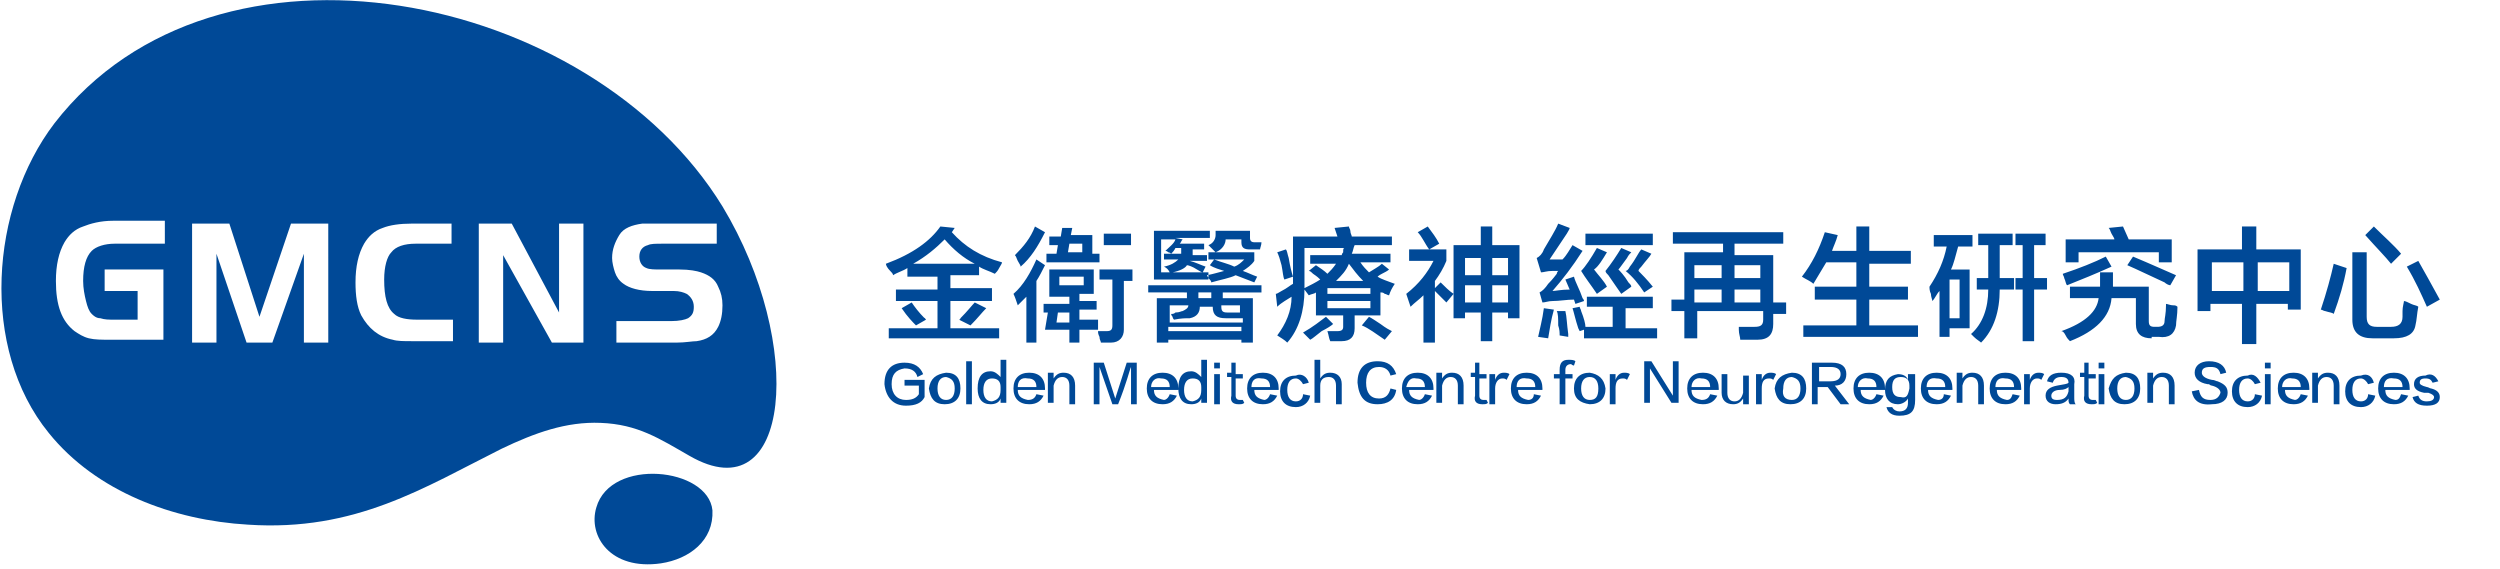 <?xml version="1.0" encoding="utf-8"?>
<!-- Generator: Adobe Illustrator 25.4.8, SVG Export Plug-In . SVG Version: 6.00 Build 0)  -->
<svg version="1.1" id="Layer_1" xmlns="http://www.w3.org/2000/svg" xmlns:xlink="http://www.w3.org/1999/xlink" x="0px" y="0px"
	 viewBox="0 0 174.4 39.7" style="enable-background:new 0 0 174.4 39.7;" xml:space="preserve">
<style type="text/css">
	.st0{fill-rule:evenodd;clip-rule:evenodd;fill:#004997;}
	.st1{fill:#004997;}
</style>
<path class="st0" d="M69.4,19.1c-0.4-0.2-0.8-0.3-1.1-0.5v0.6h-2v0.9h2.9V21h-2.9v1.9h3.4v0.7H62v-0.7h3.4V21h-2.9v-0.8h2.9v-0.9
	h-2.1v-0.6c-0.3,0.2-0.7,0.3-1,0.5c0-0.1-0.1-0.2-0.2-0.3c-0.2-0.2-0.3-0.4-0.3-0.5c1.9-0.7,3.1-1.6,3.8-2.6l1,0.1l-0.2,0.3
	c0.9,1,2,1.7,3.5,2.1c0,0.1-0.1,0.2-0.2,0.4C69.6,18.9,69.5,19,69.4,19.1L69.4,19.1z M65.9,16.7c-0.6,0.6-1.3,1.2-2.2,1.7H68
	C67.2,18,66.5,17.4,65.9,16.7L65.9,16.7z M67.7,22.7c0.5-0.5,0.8-0.9,1.1-1.2L68,21.1c-0.2,0.2-0.5,0.6-1,1.1c0,0,0,0.1-0.1,0.1
	L67.7,22.7L67.7,22.7z M63.9,22.7l0.7-0.4c-0.1-0.1-0.1-0.2-0.1-0.1c-0.4-0.4-0.7-0.8-0.9-1.1l-0.7,0.4
	C63.3,22.1,63.7,22.5,63.9,22.7L63.9,22.7z M73.2,20.5v-1.7h3.1v1.7h-1v0.5h1.2v0.6h-1.2v0.7h1.3V23h-1.3v0.9h-0.7V23h-1.7l0.2-1.2
	h0.7l-0.1,0.7h0.9v-0.7h-1.8v-0.6h1.8v-0.5H73.2L73.2,20.5z M73,18.3v-0.6h0.7l0.1-0.6h-0.6v-0.6H74l0.1-0.6l0.7,0l-0.1,0.5h1.5v1.3
	h0.5v0.6H73L73,18.3z M76.8,19.5h0.8v3.2c0,0.3-0.1,0.4-0.4,0.4c-0.2,0-0.4,0-0.6,0c0,0.1,0,0.2,0.1,0.4c0,0.2,0.1,0.3,0.1,0.4
	c0.2,0,0.5,0,0.7,0c0.6,0,0.9-0.4,0.9-0.9v-3.4H79v-0.8h-2.3V19.5L76.8,19.5z M71.6,23.9h0.7v-4.3c0.2-0.3,0.4-0.7,0.6-1.1l-0.6-0.4
	c-0.4,0.9-0.9,1.8-1.6,2.4c0.1,0.2,0.2,0.5,0.3,0.8c0.2-0.2,0.3-0.3,0.4-0.4c0.1-0.1,0.2-0.2,0.2-0.2V23.9L71.6,23.9z M71.2,18.6
	c0-0.1-0.1-0.2-0.2-0.4c-0.1-0.2-0.1-0.3-0.2-0.4c0.6-0.6,1.1-1.2,1.4-2l0.7,0.4C72.4,17.2,71.9,18,71.2,18.6L71.2,18.6z M77,17.1
	v-0.8h1.9v0.8H77L77,17.1z M73.9,19.3v0.6h1.7v-0.6H73.9L73.9,19.3z M75.5,17h-0.9l-0.1,0.6h1V17L75.5,17z M80.1,20.4v-0.5H88v0.5
	h-2.7v0.4h2.1v3.1h-0.8v-0.2h-5.1v0.2h-0.8v-3.1h2.1c0,0,0-0.1,0-0.2c0-0.1,0-0.2,0-0.2H80.1L80.1,20.4z M83.9,19
	c-0.1,0-0.2-0.1-0.4-0.2c-0.3-0.2-0.6-0.3-0.7-0.3c-0.1,0.2-0.5,0.4-1,0.5h2.5v0.5h-3.8v-3.4h3.9v0.5H82l0.5,0.1
	c-0.1,0.1-0.1,0.2-0.2,0.3H84v0.4h-0.8c0,0.2,0,0.3,0,0.4h1v0.4H83c0,0,0,0,0,0c0.4,0.1,0.8,0.3,1.1,0.4L83.9,19L83.9,19z
	 M87.5,19.7l-1.3-0.5c-0.4,0.2-1,0.3-1.7,0.5c0-0.1-0.1-0.2-0.2-0.3c0-0.1-0.1-0.1-0.1-0.2c0.5-0.1,0.8-0.2,1.2-0.3
	c-0.3-0.1-0.7-0.2-1-0.4l0.3-0.4c0.5,0.2,1,0.3,1.4,0.5c0.3-0.1,0.5-0.3,0.7-0.5h-2.5v-0.5h3.2v0.6c-0.2,0.3-0.5,0.5-0.8,0.7
	c0.3,0.1,0.7,0.3,1,0.4L87.5,19.7L87.5,19.7z M81.9,22.3c0,0-0.1-0.1-0.1-0.2c-0.1-0.1-0.1-0.2-0.1-0.2c0.1,0,0.2,0,0.3-0.1
	c0.3,0,0.4-0.1,0.5-0.1c0.2-0.1,0.4-0.2,0.4-0.4h-1.3v1.2h5.1v-0.3h-1.2c-0.6,0-0.9-0.2-0.9-0.8v0h-0.9c0,0.4-0.2,0.7-0.7,0.8
	C82.7,22.2,82.4,22.2,81.9,22.3L81.9,22.3z M84.8,17.6c0.5-0.2,0.7-0.6,0.7-0.9h1.1v0.2c0,0.4,0.2,0.5,0.6,0.5h0.7
	c0-0.1,0.1-0.3,0.1-0.5h-0.5c-0.2,0-0.3-0.1-0.3-0.3v-0.5h-2.4v0.3c0,0.3-0.2,0.6-0.5,0.7L84.8,17.6L84.8,17.6z M81.5,22.8v0.3h5.1
	v-0.3H81.5L81.5,22.8z M81.7,17.7c0,0-0.1-0.1-0.2-0.1c-0.1-0.1-0.2-0.1-0.2-0.1c0.3-0.3,0.6-0.5,0.7-0.8H81V19h0.6
	c-0.1-0.2-0.2-0.3-0.4-0.4c0.5-0.1,0.8-0.3,1-0.5h-1v-0.4h1.2c0-0.1,0-0.2,0-0.4H82C81.9,17.5,81.8,17.6,81.7,17.7L81.7,17.7z
	 M86.6,21.3h-1.4v0.1c0,0.3,0.1,0.4,0.4,0.4h0.9V21.3L86.6,21.3z M83.6,20.4c0,0.2,0,0.3,0,0.4h0.9v-0.4H83.6L83.6,20.4z M96.9,20.6
	c-0.1,0-0.2-0.1-0.3-0.1c-0.1-0.1-0.2-0.1-0.3-0.1V22h-1.8v0.9c0,0.6-0.3,0.9-0.9,0.9c-0.2,0-0.5,0-0.8,0c-0.1-0.2-0.1-0.4-0.2-0.7
	c0.2,0,0.5,0,0.7,0c0.3,0,0.4-0.1,0.4-0.3V22h-1.9v-1.6c-0.1,0.1-0.3,0.1-0.5,0.2L91,20.2c0,1.5-0.4,2.8-1.2,3.7
	c-0.2-0.2-0.4-0.3-0.7-0.5c0.6-0.8,1-1.7,1-2.7c-0.3,0.2-0.7,0.4-1,0.7l-0.1-0.9c0.1,0,0.2-0.1,0.4-0.2c0.4-0.2,0.6-0.4,0.8-0.5
	v-0.2v-3.1h3.1l-0.2-0.6l1-0.1c0,0.1,0.1,0.2,0.1,0.3c0,0.2,0.1,0.3,0.1,0.4h2.8v0.6h-2.6c-0.1,0.2-0.1,0.4-0.2,0.6H97v0.6h-2.1
	c0.2,0.3,0.4,0.5,0.6,0.7c0.3-0.2,0.7-0.4,0.9-0.6l0.5,0.4c-0.1,0.1-0.3,0.2-0.5,0.3c-0.2,0.1-0.3,0.2-0.3,0.2
	c0.3,0.2,0.7,0.3,1.2,0.5C97.1,20.1,97,20.3,96.9,20.6L96.9,20.6z M91.4,18.4v-0.6h2.2c0,0,0-0.1,0.1-0.2c0-0.2,0-0.3,0.1-0.3H91
	v2.3c0,0.2,0,0.4,0,0.5c0.4-0.2,0.8-0.4,1.1-0.6c-0.1-0.1-0.2-0.2-0.5-0.4c-0.1-0.1-0.2-0.2-0.3-0.2l0.5-0.4
	c0.3,0.2,0.6,0.4,0.8,0.6c0.2-0.2,0.4-0.4,0.6-0.7H91.4L91.4,18.4z M91.4,23.7c0.2-0.1,0.4-0.3,0.8-0.6c0.4-0.2,0.7-0.4,0.8-0.5
	l-0.5-0.5c-0.4,0.3-0.9,0.7-1.6,1.1c0.1,0.1,0.2,0.2,0.3,0.3C91.3,23.6,91.4,23.7,91.4,23.7L91.4,23.7z M92.6,21v0.5h3V21H92.6
	L92.6,21z M96.6,23.7l0.5-0.6c-0.2-0.1-0.4-0.2-0.8-0.5c-0.3-0.2-0.6-0.4-0.8-0.5L95,22.7C95.5,22.9,96,23.3,96.6,23.7L96.6,23.7z
	 M92.6,20.1v0.4h3v-0.4H92.6L92.6,20.1z M89.6,19.5l0.6-0.2c-0.1-0.3-0.2-0.7-0.3-1.3c-0.1-0.3-0.1-0.5-0.2-0.6l-0.6,0.2
	c0.1,0.2,0.2,0.5,0.3,0.9C89.5,19,89.5,19.3,89.6,19.5L89.6,19.5z M94.1,18.4c-0.2,0.5-0.5,0.8-0.9,1.2h1.9
	C94.7,19.2,94.4,18.8,94.1,18.4L94.1,18.4z M100.9,21.1c-0.1-0.1-0.2-0.2-0.4-0.4c-0.2-0.2-0.3-0.3-0.4-0.4v3.6h-0.8v-3.3
	c-0.3,0.3-0.6,0.5-0.9,0.8c-0.1-0.3-0.2-0.6-0.3-0.9c0.9-0.7,1.5-1.5,1.9-2.3h-1.7v-0.8h2.6v0.8c-0.2,0.5-0.5,1-0.8,1.4v0.5l0.4-0.4
	c0.3,0.3,0.6,0.6,0.9,0.8v-3.4h1.9v-1.3h0.8v1.3h1.9v5.1h-0.8v-0.4h-1.1v2h-0.8v-2h-1.1v0.4h-0.8v-1.7L100.9,21.1L100.9,21.1z
	 M105.2,18h-1.1v1.2h1.1V18L105.2,18z M104.1,19.9v1.2h1.1v-1.2H104.1L104.1,19.9z M102.2,18v1.2h1.1V18H102.2L102.2,18z
	 M102.2,19.9v1.2h1.1v-1.2H102.2L102.2,19.9z M99.7,17.4l0.7-0.4c-0.2-0.4-0.5-0.8-0.8-1.2l-0.7,0.4C99.2,16.5,99.4,17,99.7,17.4
	L99.7,17.4z M110.7,21.5v-0.8h4.6v0.8h-1.9v1.4h2.2v0.7h-5.1V23l-0.3,0.1c-0.1-0.2-0.1-0.2-0.1-0.2c-0.2-0.6-0.3-1.1-0.4-1.4
	l0.5-0.1c0,0.1,0.1,0.2,0.1,0.3c0.2,0.5,0.3,0.9,0.3,1.1h1.9v-1.4H110.7L110.7,21.5z M107.5,19c0.2,0,0.4-0.1,0.8-0.1
	c0.2,0,0.3,0,0.4,0c0,0-0.1,0.1-0.1,0.2c-0.3,0.4-0.5,0.6-0.6,0.7c-0.2,0.3-0.4,0.5-0.6,0.6l0.2,0.7c0.2,0,0.4-0.1,0.7-0.1
	c0.5,0,1-0.1,1.5-0.1l0.1,0.3l0.6-0.2c0,0,0-0.1-0.1-0.2c-0.2-0.6-0.5-1.1-0.6-1.5l-0.6,0.2l0.3,0.7c-0.6,0-1,0.1-1.2,0.1
	c0.7-0.8,1.4-1.7,2.1-2.8l-0.7-0.4c-0.2,0.3-0.4,0.7-0.7,1l-0.9,0c0.2-0.3,0.6-0.9,1.2-1.8c0.1-0.2,0.2-0.3,0.2-0.4l-0.8-0.3
	c-0.2,0.5-0.6,1.1-1,1.8c-0.1,0.3-0.3,0.5-0.5,0.6L107.5,19L107.5,19z M110.6,17.1v-0.8h4.7v0.8H110.6L110.6,17.1z M113.1,20.5
	c-0.2-0.3-0.5-0.7-0.9-1.3c-0.1-0.1-0.2-0.2-0.2-0.3c0.4-0.5,0.8-1.1,1.1-1.6l0.7,0.3c-0.1,0.1-0.2,0.2-0.3,0.4
	c-0.3,0.4-0.5,0.7-0.6,0.8c0.1,0.1,0.4,0.4,0.7,0.9c0.1,0.1,0.2,0.2,0.2,0.3L113.1,20.5L113.1,20.5z M111.4,20.5
	c-0.4-0.6-0.8-1.1-1.1-1.6c0.3-0.3,0.7-0.9,1.1-1.6l0.7,0.3c-0.3,0.5-0.6,1-0.9,1.2c0.3,0.4,0.7,0.8,0.9,1.2L111.4,20.5L111.4,20.5z
	 M114.7,20.4l0.6-0.4c-0.4-0.5-0.8-0.9-1-1.1c0-0.1,0.1-0.2,0.2-0.3c0.3-0.4,0.6-0.7,0.7-0.9l-0.7-0.3c-0.2,0.2-0.4,0.7-0.8,1.2
	c-0.1,0.2-0.2,0.3-0.3,0.3C113.9,19.3,114.3,19.8,114.7,20.4L114.7,20.4z M108,23.6l-0.7-0.1c0.1-0.5,0.3-1.2,0.4-2l0.7,0.1
	C108.2,22.3,108.1,23,108,23.6L108,23.6z M108.8,23.4c0-0.2,0-0.4-0.1-0.7c0-0.5,0-0.8-0.1-1l0.6,0c0.1,0.4,0.1,0.9,0.2,1.6
	c0-0.4,0-0.4,0,0.2L108.8,23.4L108.8,23.4z M116.7,17v-0.8h7.7V17H121v0.8h2.7v3.3h0.9v0.8h-0.9v0.7c0,0.7-0.3,1.1-1.1,1.1
	c-0.2,0-0.7,0-1.2,0c0-0.2-0.1-0.4-0.1-0.7c0-0.1,0-0.1,0-0.2c0.1,0,0.3,0,0.5,0c0.2,0,0.4,0,0.6,0c0.4,0,0.6-0.1,0.6-0.5v-0.6h-4.6
	v1.9h-0.9v-1.9h-0.9v-0.8h0.9v-3.3h2.7V17H116.7L116.7,17z M121,20.2v0.9h1.8v-0.9H121L121,20.2z M118.2,20.2v0.9h1.9v-0.9H118.2
	L118.2,20.2z M122.8,18.5H121v0.9h1.8V18.5L122.8,18.5z M118.2,18.5v0.9h1.9v-0.9H118.2L118.2,18.5z M126.5,19.8
	c-0.2-0.2-0.5-0.3-0.8-0.5c0.7-0.9,1.2-1.9,1.6-3.1l0.9,0.2c-0.1,0.4-0.3,0.8-0.4,1.1h1.7v-1.7h0.9v1.7h2.9v0.9h-2.9V20h2.7v0.9
	h-2.7v1.8h3.4v0.8h-8v-0.8h3.7v-1.8h-2.9V20h2.9v-1.7h-2.1C127.1,18.8,126.8,19.3,126.5,19.8L126.5,19.8z M135.3,23.5v-3.2
	c-0.2,0.2-0.3,0.5-0.5,0.7c0-0.1-0.1-0.3-0.1-0.5c-0.1-0.2-0.1-0.4-0.1-0.5c0.6-0.9,1-1.8,1.2-2.8h-0.9v-0.8h2.7v0.8h-1
	c-0.2,0.7-0.3,1.2-0.5,1.6h1.3v4.1H136v0.6H135.3L135.3,23.5z M138,17.1h0.7v2.3h-0.8v0.8h0.8c0,1.3-0.4,2.4-1.2,3.1
	c0,0,0.1,0.1,0.2,0.2c0.2,0.2,0.4,0.3,0.5,0.4c0.9-0.9,1.3-2.2,1.3-3.7h1.1v-0.8h-1.1v-2.3h1.1v-0.8H138V17.1L138,17.1z M140.4,17.1
	v-0.8h2.3v0.8h-0.8v2.3h0.9v0.8h-0.9v3.6h-0.8v-3.6h-0.6v-0.8h0.6v-2.3H140.4L140.4,17.1z M136,19.5v2.7h0.7v-2.7H136L136,19.5z
	 M150.1,23.6c-0.7,0-1.1-0.3-1.1-1v-1.8h-1.7c-0.1,1.3-1.1,2.3-2.9,3c-0.1-0.1-0.2-0.2-0.3-0.4c-0.1-0.2-0.2-0.3-0.3-0.3
	c1.7-0.6,2.5-1.4,2.6-2.3h-2v-0.8h2.1c0-0.1,0-0.3,0-0.5c0-0.2,0-0.4,0-0.5h0.9c0,0.1,0,0.3,0,0.5c0,0.2,0,0.4,0,0.5h2.5v2.4
	c0,0.3,0.1,0.4,0.4,0.4h0.2c0.3,0,0.5-0.1,0.5-0.4c0-0.2,0.1-0.5,0.1-1.1c0,0,0,0,0-0.1c0.1,0,0.3,0.1,0.5,0.1c0.1,0,0.2,0,0.3,0.1
	c0,0.6-0.1,1-0.1,1.3c-0.1,0.6-0.5,0.9-1.2,0.8H150.1L150.1,23.6z M144.1,18.3v-1.6h3.4c0-0.1-0.1-0.2-0.2-0.4
	c-0.1-0.2-0.1-0.3-0.2-0.4l1-0.1l0.4,0.9h3v1.6h-0.9v-0.7H145v0.7H144.1L144.1,18.3z M144.2,19.9c1-0.4,2-0.8,3.1-1.3l-0.4-0.7
	c-0.8,0.4-1.8,0.8-3,1.2c0,0.1,0.1,0.2,0.1,0.3C144.1,19.6,144.1,19.8,144.2,19.9L144.2,19.9z M151.4,19.9l0.4-0.7
	c-0.7-0.3-1.8-0.8-3-1.3l-0.4,0.6c0.7,0.3,1.5,0.7,2.6,1.2C151.1,19.8,151.3,19.9,151.4,19.9L151.4,19.9z M153.3,21.6v-4.2h3.1v-1.6
	h1v1.6h3.1v4.2h-0.9v-0.4h-2.2v2.8h-1v-2.8h-2.2v0.5H153.3L153.3,21.6z M159.7,18.3h-2.2v2h2.2V18.3L159.7,18.3z M154.3,18.3v2h2.2
	v-2H154.3L154.3,18.3z M165.5,23.6c-0.9,0-1.4-0.4-1.4-1.3v-4.7h1v4.5c0,0.5,0.2,0.7,0.7,0.7h1c0.5,0,0.8-0.2,0.8-0.7
	c0-0.1,0-0.2,0-0.4c0-0.3,0.1-0.6,0.1-0.7c0.1,0,0.3,0.1,0.5,0.2c0.2,0.1,0.4,0.1,0.5,0.2c-0.1,0.5-0.1,0.9-0.2,1.3
	c-0.1,0.6-0.6,0.9-1.5,0.9H165.5L165.5,23.6z M169.3,21.4l0.9-0.5c-0.6-1.1-1.1-2-1.5-2.7l-0.8,0.4
	C168.5,19.6,168.9,20.5,169.3,21.4L169.3,21.4z M162.8,21.9c-0.1-0.1-0.3-0.1-0.6-0.2c-0.1,0-0.2-0.1-0.3-0.1
	c0.4-1.2,0.7-2.3,0.9-3.2l0.9,0.3C163.5,19.8,163.2,20.8,162.8,21.9L162.8,21.9z M166.8,18.4l0.7-0.7c-0.5-0.6-1.2-1.2-1.9-1.9
	l-0.6,0.6C165.8,17.3,166.4,17.9,166.8,18.4z"/>
<g>
	<path class="st1" d="M41.6,35.4c-0.6,2,1,4.4,4.5,3.9c2-0.3,3.7-1.6,3.6-3.7C49.4,32.6,42.6,31.9,41.6,35.4z"/>
	<path class="st1" d="M50.4,14.4C41.2-0.6,15.1-6,3.8,8.6c-4.5,5.9-5.2,15.7-0.4,21.6c3.3,4.1,8.7,6.1,13.9,6.4
		c7.5,0.5,12.3-2.6,17.7-5.3c2.3-1.1,4.5-1.9,6.9-1.8c2.6,0.1,4.1,1.1,6.2,2.3C55.2,35.9,56.2,24,50.4,14.4z M11.4,17H8
		c-0.7,0-1.3,0.2-1.6,0.5c-0.4,0.4-0.6,1.1-0.6,2.1c0,0.5,0.1,1,0.2,1.4c0.1,0.4,0.2,0.7,0.4,0.9C6.5,22,6.7,22.2,7,22.2
		c0.3,0.1,0.6,0.1,1,0.1h1.6v-2H7.3v-1.5h4.1v4.9H7.7c-0.6,0-1.1,0-1.5-0.1c-0.4-0.1-0.7-0.3-1-0.5c-0.9-0.7-1.3-1.8-1.3-3.5
		c0-1.1,0.2-2,0.6-2.7c0.3-0.5,0.7-0.9,1.3-1.1c0.5-0.2,1.2-0.4,2.1-0.4h3.6V17z M22.9,23.9h-1.7v-6.2l-2.2,6.2h-1.8l-2.1-6.2v6.2
		h-1.7v-8.3h2.6l2.1,6.5l2.2-6.5h2.6V23.9z M31.6,17H29c-0.8,0-1.4,0.2-1.7,0.6c-0.3,0.3-0.5,1-0.5,1.9c0,1.2,0.2,2,0.7,2.4
		c0.3,0.3,0.9,0.4,1.6,0.4h2.5v1.5h-2.9c-0.5,0-1,0-1.3-0.1c-1-0.2-1.7-0.8-2.2-1.7c-0.3-0.6-0.4-1.4-0.4-2.3c0-1.1,0.2-2,0.6-2.7
		c0.3-0.5,0.7-0.9,1.3-1.1c0.5-0.2,1.2-0.3,2-0.3h2.8V17z M40.7,23.9h-2.2l-3.4-6.1v6.1h-1.7v-8.3h2.3l3.3,6.2v-6.2h1.7V23.9z
		 M50.1,22.8c-0.3,0.6-0.8,0.9-1.5,1c-0.3,0-0.8,0.1-1.4,0.1H43v-1.5h3.8c0.6,0,1-0.1,1.2-0.2c0.3-0.2,0.4-0.4,0.4-0.8
		c0-0.4-0.2-0.7-0.5-0.9c-0.2-0.1-0.5-0.2-0.9-0.2h-1.5c-0.9,0-1.6-0.2-2-0.5c-0.3-0.2-0.5-0.5-0.6-0.8c-0.1-0.3-0.2-0.7-0.2-1
		c0-0.6,0.2-1.1,0.5-1.6c0.3-0.5,0.9-0.7,1.6-0.8c0.2,0,0.6,0,1.1,0H50V17h-3.7c-0.6,0-0.9,0-1.1,0.1c-0.4,0.1-0.6,0.4-0.6,0.8
		c0,0.4,0.2,0.7,0.5,0.8c0.2,0.1,0.6,0.1,1,0.1h1.3c0.7,0,1.2,0.1,1.5,0.2c0.6,0.2,1,0.5,1.2,1c0.2,0.4,0.3,0.8,0.3,1.3
		C50.4,21.9,50.3,22.4,50.1,22.8z"/>
</g>
<path class="st0" d="M64.5,26.6v1.1c-0.2,0.4-0.6,0.6-1.3,0.6c-0.9,0-1.4-0.6-1.5-1.5c0-1,0.5-1.5,1.4-1.5c0.7,0,1.1,0.3,1.3,0.8
	l-0.4,0.2c-0.1-0.4-0.4-0.6-0.9-0.6c-0.6,0.1-0.9,0.4-0.9,1.1c0,0.7,0.4,1.1,1,1.1c0.4,0,0.7-0.1,0.9-0.4v-0.6h-1v-0.4H64.5
	L64.5,26.6z M66,26c0.7,0,1,0.4,1,1.1c0,0.7-0.4,1.1-1.1,1.1c-0.7,0-1-0.4-1.1-1.1C64.9,26.4,65.3,26.1,66,26L66,26z M66,27.9
	c0.4,0,0.6-0.3,0.6-0.8c0-0.5-0.2-0.7-0.6-0.8c-0.4,0-0.6,0.3-0.6,0.8C65.4,27.6,65.6,27.9,66,27.9L66,27.9z M67.4,28.2v-3h0.4v3
	H67.4L67.4,28.2z M69.8,25.1h0.4v3h-0.4v-0.3c-0.1,0.3-0.4,0.4-0.7,0.4c-0.6,0-0.9-0.4-0.9-1.1c0-0.8,0.3-1.2,0.9-1.2
	c0.3,0,0.5,0.2,0.7,0.4V25.1L69.8,25.1z M69.8,27.2V27c0-0.4-0.2-0.6-0.6-0.6c-0.4,0-0.6,0.3-0.6,0.8c0,0.5,0.2,0.8,0.6,0.8
	C69.6,27.9,69.8,27.7,69.8,27.2L69.8,27.2z M72.3,27.5l0.5,0.1c-0.2,0.4-0.5,0.6-1,0.6c-0.7,0-1.1-0.4-1.1-1.1
	c0-0.7,0.4-1.1,1.1-1.1c0.7,0,1.1,0.4,1.1,1.1c0,0,0,0.1,0,0.1H71c0,0.4,0.2,0.6,0.7,0.7C72,27.9,72.2,27.8,72.3,27.5L72.3,27.5z
	 M71,27h1.3c0-0.4-0.2-0.6-0.6-0.6C71.2,26.3,71,26.6,71,27L71,27z M75,28.2h-0.4v-1.3c0-0.4-0.2-0.6-0.5-0.6
	c-0.3,0-0.5,0.2-0.6,0.6v1.2h-0.4v-2.1h0.4v0.4c0.2-0.3,0.4-0.4,0.7-0.4c0.5,0,0.8,0.3,0.8,0.9V28.2L75,28.2z M77.6,28.2l-0.9-2.6h0
	v2.6h-0.4v-2.9H77l0.8,2.5h0l0.8-2.5h0.7v2.9h-0.4v-2.6h0c-0.1,0.2-0.3,1.1-0.9,2.6H77.6L77.6,28.2z M81.6,27.5l0.5,0.1
	c-0.2,0.4-0.5,0.6-1,0.6c-0.7,0-1.1-0.4-1.1-1.1c0-0.7,0.4-1.1,1.1-1.1c0.7,0,1.1,0.4,1.1,1.1c0,0,0,0.1,0,0.1h-1.7
	c0,0.4,0.2,0.6,0.7,0.7C81.3,27.9,81.5,27.8,81.6,27.5L81.6,27.5z M80.3,27h1.3c0-0.4-0.2-0.6-0.6-0.6C80.6,26.3,80.3,26.6,80.3,27
	L80.3,27z M83.8,25.1h0.4v3h-0.4v-0.3c-0.1,0.3-0.4,0.4-0.7,0.4c-0.6,0-0.9-0.4-0.9-1.1c0-0.8,0.3-1.2,0.9-1.2
	c0.3,0,0.5,0.2,0.7,0.4V25.1L83.8,25.1z M83.8,27.2V27c0-0.4-0.2-0.6-0.6-0.6c-0.4,0-0.6,0.3-0.6,0.8c0,0.5,0.2,0.8,0.6,0.8
	C83.6,27.9,83.8,27.7,83.8,27.2L83.8,27.2z M84.7,28.2v-2.1h0.4v2.1H84.7L84.7,28.2z M84.7,25.7v-0.4h0.4v0.4H84.7L84.7,25.7z
	 M86.2,25.3v0.8h0.5v0.3h-0.5v1.2c0,0.2,0.1,0.3,0.3,0.3c0.1,0,0.1,0,0.2,0l0.1,0.2c-0.1,0.1-0.2,0.1-0.4,0.1
	c-0.4,0-0.6-0.2-0.5-0.6v-1.3h-0.3v-0.3h0.3v-0.7L86.2,25.3L86.2,25.3z M88.6,27.5l0.5,0.1c-0.2,0.4-0.5,0.6-1,0.6
	c-0.7,0-1.1-0.4-1.1-1.1c0-0.7,0.4-1.1,1.1-1.1c0.7,0,1.1,0.4,1.1,1.1c0,0,0,0.1,0,0.1h-1.7c0,0.4,0.2,0.6,0.7,0.7
	C88.3,27.9,88.5,27.8,88.6,27.5L88.6,27.5z M87.3,27h1.3c0-0.4-0.2-0.6-0.6-0.6C87.5,26.3,87.3,26.6,87.3,27L87.3,27z M91.3,26.7
	l-0.4,0.1c-0.1-0.2-0.3-0.4-0.5-0.4c-0.4,0-0.6,0.3-0.6,0.8c0,0.5,0.2,0.8,0.6,0.8c0.3,0,0.5-0.2,0.5-0.5l0.5,0.1
	c-0.1,0.5-0.5,0.8-1,0.8c-0.7,0-1.1-0.4-1.1-1.1c0-0.7,0.4-1.1,1.1-1.1C90.8,26,91.2,26.3,91.3,26.7L91.3,26.7z M93.6,28.2h-0.4
	v-1.3c0-0.4-0.2-0.6-0.5-0.6c-0.4,0-0.6,0.2-0.6,0.6v1.2h-0.4v-3h0.4v1.3c0.2-0.3,0.4-0.4,0.7-0.4c0.5,0,0.8,0.3,0.8,0.8V28.2
	L93.6,28.2z M97.4,26.1L97,26.2c-0.1-0.4-0.4-0.6-0.8-0.6c-0.6,0-0.9,0.4-0.9,1.1c0,0.7,0.3,1.1,0.9,1.1c0.5,0,0.7-0.3,0.8-0.7
	l0.4,0.1c-0.1,0.7-0.6,1-1.3,1c-0.9,0-1.3-0.5-1.4-1.5c0-1,0.5-1.5,1.4-1.5C96.8,25.2,97.2,25.5,97.4,26.1L97.4,26.1z M99.4,27.5
	l0.5,0.1c-0.2,0.4-0.5,0.6-1,0.6c-0.7,0-1.1-0.4-1.1-1.1c0-0.7,0.4-1.1,1.1-1.1c0.7,0,1.1,0.4,1.1,1.1c0,0,0,0.1,0,0.1h-1.7
	c0,0.4,0.2,0.6,0.7,0.7C99.1,27.9,99.3,27.8,99.4,27.5L99.4,27.5z M98.1,27h1.3c0-0.4-0.2-0.6-0.6-0.6C98.4,26.3,98.2,26.6,98.1,27
	L98.1,27z M102.1,28.2h-0.4v-1.3c0-0.4-0.2-0.6-0.5-0.6c-0.3,0-0.5,0.2-0.6,0.6v1.2h-0.4v-2.1h0.4v0.4c0.2-0.3,0.4-0.4,0.7-0.4
	c0.5,0,0.8,0.3,0.8,0.9V28.2L102.1,28.2z M103.2,25.3v0.8h0.5v0.3h-0.5v1.2c0,0.2,0.1,0.3,0.3,0.3c0.1,0,0.1,0,0.2,0l0.1,0.2
	c-0.1,0.1-0.2,0.1-0.4,0.1c-0.4,0-0.6-0.2-0.5-0.6v-1.3h-0.3v-0.3h0.3v-0.7L103.2,25.3L103.2,25.3z M104.3,27.1v1.1h-0.4v-2.1h0.4
	v0.4c0.1-0.3,0.3-0.5,0.6-0.5c0.1,0,0.3,0,0.4,0.1l-0.2,0.4c-0.1-0.1-0.2-0.1-0.3-0.1C104.5,26.4,104.3,26.7,104.3,27.1L104.3,27.1z
	 M107,27.5l0.5,0.1c-0.2,0.4-0.5,0.6-1,0.6c-0.7,0-1.1-0.4-1.1-1.1c0-0.7,0.4-1.1,1.1-1.1c0.7,0,1.1,0.4,1.1,1.1c0,0,0,0.1,0,0.1
	h-1.7c0,0.4,0.2,0.6,0.7,0.7C106.8,27.9,107,27.8,107,27.5L107,27.5z M105.8,27h1.3c0-0.4-0.2-0.6-0.6-0.6
	C106,26.3,105.8,26.6,105.8,27L105.8,27z M109.2,25.8v0.3h0.5v0.3h-0.5v1.8h-0.4v-1.8h-0.4v-0.3h0.4v-0.3c0-0.5,0.2-0.7,0.6-0.7
	c0.2,0,0.4,0,0.5,0.1l-0.1,0.3c-0.1,0-0.2-0.1-0.2-0.1C109.3,25.4,109.2,25.6,109.2,25.8L109.2,25.8z M110.9,26
	c-0.7,0-1.1,0.4-1.1,1.1c0,0.7,0.4,1,1.1,1.1c0.7,0,1.1-0.4,1.1-1.1C111.9,26.4,111.5,26.1,110.9,26L110.9,26z M110.9,27.9
	c-0.4,0-0.6-0.3-0.6-0.8c0-0.5,0.2-0.8,0.6-0.8c0.4,0,0.6,0.3,0.6,0.8C111.5,27.7,111.3,27.9,110.9,27.9L110.9,27.9z M112.7,27.1
	v1.1h-0.4v-2.1h0.4v0.4c0.1-0.3,0.3-0.5,0.6-0.5c0.1,0,0.3,0,0.4,0.1l-0.2,0.4c-0.1-0.1-0.2-0.1-0.3-0.1
	C112.8,26.4,112.7,26.7,112.7,27.1L112.7,27.1z M114.7,25.2h0.5l1.5,2.4h0v-2.4h0.4v2.9h-0.5l-1.5-2.4v2.4h-0.4V25.2L114.7,25.2z
	 M119.3,27.5l0.5,0.1c-0.2,0.4-0.5,0.6-1,0.6c-0.7,0-1.1-0.4-1.1-1.1c0-0.7,0.4-1.1,1.1-1.1c0.7,0,1.1,0.4,1.1,1.1c0,0,0,0.1,0,0.1
	H118c0,0.4,0.2,0.6,0.7,0.7C119,27.9,119.2,27.8,119.3,27.5L119.3,27.5z M118,27h1.3c0-0.4-0.2-0.6-0.6-0.6
	C118.3,26.3,118,26.6,118,27L118,27z M122,28.2h-0.4v-0.4c-0.2,0.3-0.4,0.4-0.7,0.4c-0.5,0-0.8-0.3-0.8-0.8v-1.3h0.4v1.3
	c0,0.4,0.2,0.6,0.5,0.6c0.3,0,0.5-0.2,0.6-0.6v-1.2h0.4V28.2L122,28.2z M122.9,27.1v1.1h-0.4v-2.1h0.4v0.4c0.1-0.3,0.3-0.5,0.6-0.5
	c0.1,0,0.3,0,0.4,0.1l-0.2,0.4c-0.1-0.1-0.2-0.1-0.3-0.1C123,26.4,122.9,26.7,122.9,27.1L122.9,27.1z M125,26c0.7,0,1,0.4,1,1.1
	c0,0.7-0.4,1.1-1.1,1.1c-0.7,0-1-0.4-1.1-1.1C123.9,26.4,124.3,26.1,125,26L125,26z M125,27.9c0.4,0,0.6-0.3,0.6-0.8
	c0-0.5-0.2-0.7-0.6-0.8c-0.4,0-0.6,0.3-0.6,0.8C124.3,27.6,124.5,27.9,125,27.9L125,27.9z M129,28.2h-0.6l-0.9-1.2h-0.7v1.2h-0.4
	v-2.9h1.4c0.7,0,1,0.3,1,0.8c0,0.5-0.3,0.8-0.8,0.8L129,28.2L129,28.2z M126.9,25.6v1h0.8c0.5,0,0.7-0.2,0.7-0.5
	c0-0.3-0.2-0.5-0.7-0.5H126.9L126.9,25.6z M130.9,27.5l0.5,0.1c-0.2,0.4-0.5,0.6-1,0.6c-0.7,0-1.1-0.4-1.1-1.1
	c0-0.7,0.4-1.1,1.1-1.1c0.7,0,1.1,0.4,1.1,1.1c0,0,0,0.1,0,0.1h-1.7c0,0.4,0.2,0.6,0.7,0.7C130.6,27.9,130.8,27.8,130.9,27.5
	L130.9,27.5z M129.6,27h1.3c0-0.4-0.2-0.6-0.6-0.6C129.9,26.3,129.6,26.6,129.6,27L129.6,27z M133.2,26.1h0.4v1.8
	c0,0.8-0.3,1.1-1.1,1.1c-0.5,0-0.8-0.2-0.9-0.6l0.4,0c0.1,0.2,0.3,0.3,0.5,0.3c0.4,0,0.6-0.2,0.6-0.6v-0.3c-0.1,0.2-0.4,0.4-0.7,0.4
	c-0.6,0-0.9-0.4-0.9-1c0-0.7,0.3-1,0.9-1.1c0.3,0,0.6,0.1,0.7,0.4V26.1L133.2,26.1z M133.2,27.1v-0.2c0-0.4-0.2-0.6-0.6-0.6
	c-0.4,0-0.6,0.2-0.6,0.7c0,0.5,0.2,0.7,0.6,0.7C133,27.8,133.1,27.6,133.2,27.1L133.2,27.1z M135.6,27.5l0.5,0.1
	c-0.2,0.4-0.5,0.6-1,0.6c-0.7,0-1.1-0.4-1.1-1.1c0-0.7,0.4-1.1,1.1-1.1c0.7,0,1.1,0.4,1.1,1.1c0,0,0,0.1,0,0.1h-1.7
	c0,0.4,0.2,0.6,0.7,0.7C135.4,27.9,135.6,27.8,135.6,27.5L135.6,27.5z M134.4,27h1.3c0-0.4-0.2-0.6-0.6-0.6
	C134.6,26.3,134.4,26.6,134.4,27L134.4,27z M138.4,28.2h-0.4v-1.3c0-0.4-0.2-0.6-0.5-0.6c-0.3,0-0.5,0.2-0.6,0.6v1.2h-0.4v-2.1h0.4
	v0.4c0.2-0.3,0.4-0.4,0.7-0.4c0.5,0,0.8,0.3,0.8,0.9V28.2L138.4,28.2z M140.4,27.5l0.5,0.1c-0.2,0.4-0.5,0.6-1,0.6
	c-0.7,0-1.1-0.4-1.1-1.1c0-0.7,0.4-1.1,1.1-1.1c0.7,0,1.1,0.4,1.1,1.1c0,0,0,0.1,0,0.1h-1.7c0,0.4,0.2,0.6,0.7,0.7
	C140.2,27.9,140.3,27.8,140.4,27.5L140.4,27.5z M139.2,27h1.3c0-0.4-0.2-0.6-0.6-0.6C139.4,26.3,139.2,26.6,139.2,27L139.2,27z
	 M141.6,27.1v1.1h-0.4v-2.1h0.4v0.4c0.1-0.3,0.3-0.5,0.6-0.5c0.1,0,0.3,0,0.4,0.1l-0.2,0.4c-0.1-0.1-0.2-0.1-0.3-0.1
	C141.8,26.4,141.6,26.7,141.6,27.1L141.6,27.1z M144.8,28.2h-0.4c-0.1-0.1-0.1-0.2-0.1-0.4c-0.2,0.3-0.5,0.4-0.9,0.4
	c-0.4,0-0.7-0.2-0.7-0.6c0-0.4,0.3-0.6,0.8-0.7c0.5-0.1,0.7-0.1,0.8-0.2c0-0.3-0.2-0.4-0.5-0.4c-0.3,0-0.5,0.1-0.6,0.4l-0.4-0.1
	c0.1-0.4,0.4-0.6,1-0.6c0.7,0,1,0.3,0.9,0.8c0,0.3,0,0.6,0,0.9C144.7,27.9,144.7,28.1,144.8,28.2L144.8,28.2z M144.3,27.3V27
	c-0.1,0.1-0.3,0.2-0.6,0.2c-0.4,0-0.6,0.2-0.6,0.4c0,0.2,0.1,0.3,0.4,0.3C144,27.9,144.2,27.7,144.3,27.3L144.3,27.3z M145.7,25.3
	v0.8h0.5v0.3h-0.5v1.2c0,0.2,0.1,0.3,0.3,0.3c0.1,0,0.1,0,0.2,0l0.1,0.2c-0.1,0.1-0.2,0.1-0.4,0.1c-0.4,0-0.6-0.2-0.5-0.6v-1.3h-0.3
	v-0.3h0.3v-0.7L145.7,25.3L145.7,25.3z M146.4,28.2v-2.1h0.4v2.1H146.4L146.4,28.2z M146.4,25.7v-0.4h0.4v0.4H146.4L146.4,25.7z
	 M148.3,26c0.7,0,1,0.4,1,1.1c0,0.7-0.4,1.1-1.1,1.1c-0.7,0-1-0.4-1.1-1.1C147.3,26.4,147.6,26.1,148.3,26L148.3,26z M148.3,27.9
	c0.4,0,0.6-0.3,0.6-0.8c0-0.5-0.2-0.7-0.6-0.8c-0.4,0-0.6,0.3-0.6,0.8C147.7,27.6,147.9,27.9,148.3,27.9L148.3,27.9z M151.7,28.2
	h-0.4v-1.3c0-0.4-0.2-0.6-0.5-0.6c-0.3,0-0.5,0.2-0.6,0.6v1.2h-0.4v-2.1h0.4v0.4c0.2-0.3,0.4-0.4,0.7-0.4c0.5,0,0.8,0.3,0.8,0.9
	V28.2L151.7,28.2z M152.9,27.3l0.5-0.1c0.1,0.5,0.3,0.7,0.8,0.7c0.4,0,0.6-0.2,0.7-0.5c0-0.2-0.2-0.4-0.6-0.5c0,0-0.1,0-0.2-0.1
	c0,0-0.1,0-0.1,0c-0.6-0.1-0.9-0.4-0.9-0.8c0-0.5,0.4-0.8,1-0.8c0.7,0,1.1,0.3,1.2,0.8l-0.4,0.1c-0.1-0.4-0.3-0.5-0.7-0.5
	c-0.4,0-0.6,0.1-0.6,0.4c0,0.2,0.2,0.4,0.7,0.5c0.2,0,0.3,0.1,0.4,0.1c0.5,0.2,0.7,0.4,0.7,0.8c0,0.5-0.4,0.8-1.1,0.8
	C153.4,28.3,153,27.9,152.9,27.3L152.9,27.3z M157.7,26.7l-0.4,0.1c-0.1-0.2-0.3-0.4-0.5-0.4c-0.4,0-0.6,0.3-0.6,0.8
	c0,0.5,0.2,0.8,0.6,0.8c0.3,0,0.5-0.2,0.5-0.5l0.5,0.1c-0.1,0.5-0.5,0.8-1,0.8c-0.7,0-1.1-0.4-1.1-1.1c0-0.7,0.4-1.1,1.1-1.1
	C157.2,26,157.5,26.3,157.7,26.7L157.7,26.7z M158,28.2v-2.1h0.4v2.1H158L158,28.2z M158,25.7v-0.4h0.4v0.4H158L158,25.7z
	 M160.5,27.5l0.5,0.1c-0.2,0.4-0.5,0.6-1,0.6c-0.7,0-1.1-0.4-1.1-1.1c0-0.7,0.4-1.1,1.1-1.1c0.7,0,1.1,0.4,1.1,1.1c0,0,0,0.1,0,0.1
	h-1.7c0,0.4,0.2,0.6,0.7,0.7C160.2,27.9,160.4,27.8,160.5,27.5L160.5,27.5z M159.2,27h1.3c0-0.4-0.2-0.6-0.6-0.6
	C159.5,26.3,159.2,26.6,159.2,27L159.2,27z M163.2,28.2h-0.4v-1.3c0-0.4-0.2-0.6-0.5-0.6c-0.3,0-0.5,0.2-0.6,0.6v1.2h-0.4v-2.1h0.4
	v0.4c0.2-0.3,0.4-0.4,0.7-0.4c0.5,0,0.8,0.3,0.8,0.9V28.2L163.2,28.2z M165.6,26.7l-0.4,0.1c-0.1-0.2-0.3-0.4-0.5-0.4
	c-0.4,0-0.6,0.3-0.6,0.8c0,0.5,0.2,0.8,0.6,0.8c0.3,0,0.5-0.2,0.5-0.5l0.5,0.1c-0.1,0.5-0.5,0.8-1,0.8c-0.7,0-1.1-0.4-1.1-1.1
	c0-0.7,0.4-1.1,1.1-1.1C165.2,26,165.5,26.3,165.6,26.7L165.6,26.7z M167.5,27.5l0.5,0.1c-0.2,0.4-0.5,0.6-1,0.6
	c-0.7,0-1.1-0.4-1.1-1.1c0-0.7,0.4-1.1,1.1-1.1c0.7,0,1.1,0.4,1.1,1.1c0,0,0,0.1,0,0.1h-1.7c0,0.4,0.2,0.6,0.7,0.7
	C167.3,27.9,167.4,27.8,167.5,27.5L167.5,27.5z M166.3,27h1.3c0-0.4-0.2-0.6-0.6-0.6C166.5,26.3,166.3,26.6,166.3,27L166.3,27z
	 M170.1,26.6l-0.4,0.1c-0.1-0.2-0.2-0.3-0.5-0.3c-0.3,0-0.4,0.1-0.4,0.3c0,0.1,0.1,0.2,0.5,0.3c0.1,0,0.2,0.1,0.3,0.1
	c0.4,0.1,0.6,0.3,0.6,0.6c0,0.4-0.3,0.6-0.9,0.6c-0.6,0-0.9-0.2-1-0.6l0.4-0.1c0.1,0.3,0.3,0.4,0.6,0.4c0.3,0,0.5-0.1,0.5-0.3
	c0-0.1-0.1-0.2-0.4-0.3c0,0-0.1,0-0.1,0c-0.1,0-0.1,0-0.2,0c-0.5-0.1-0.7-0.3-0.7-0.6c0-0.4,0.3-0.6,0.8-0.6
	C169.6,26,169.9,26.2,170.1,26.6z"/>
</svg>
